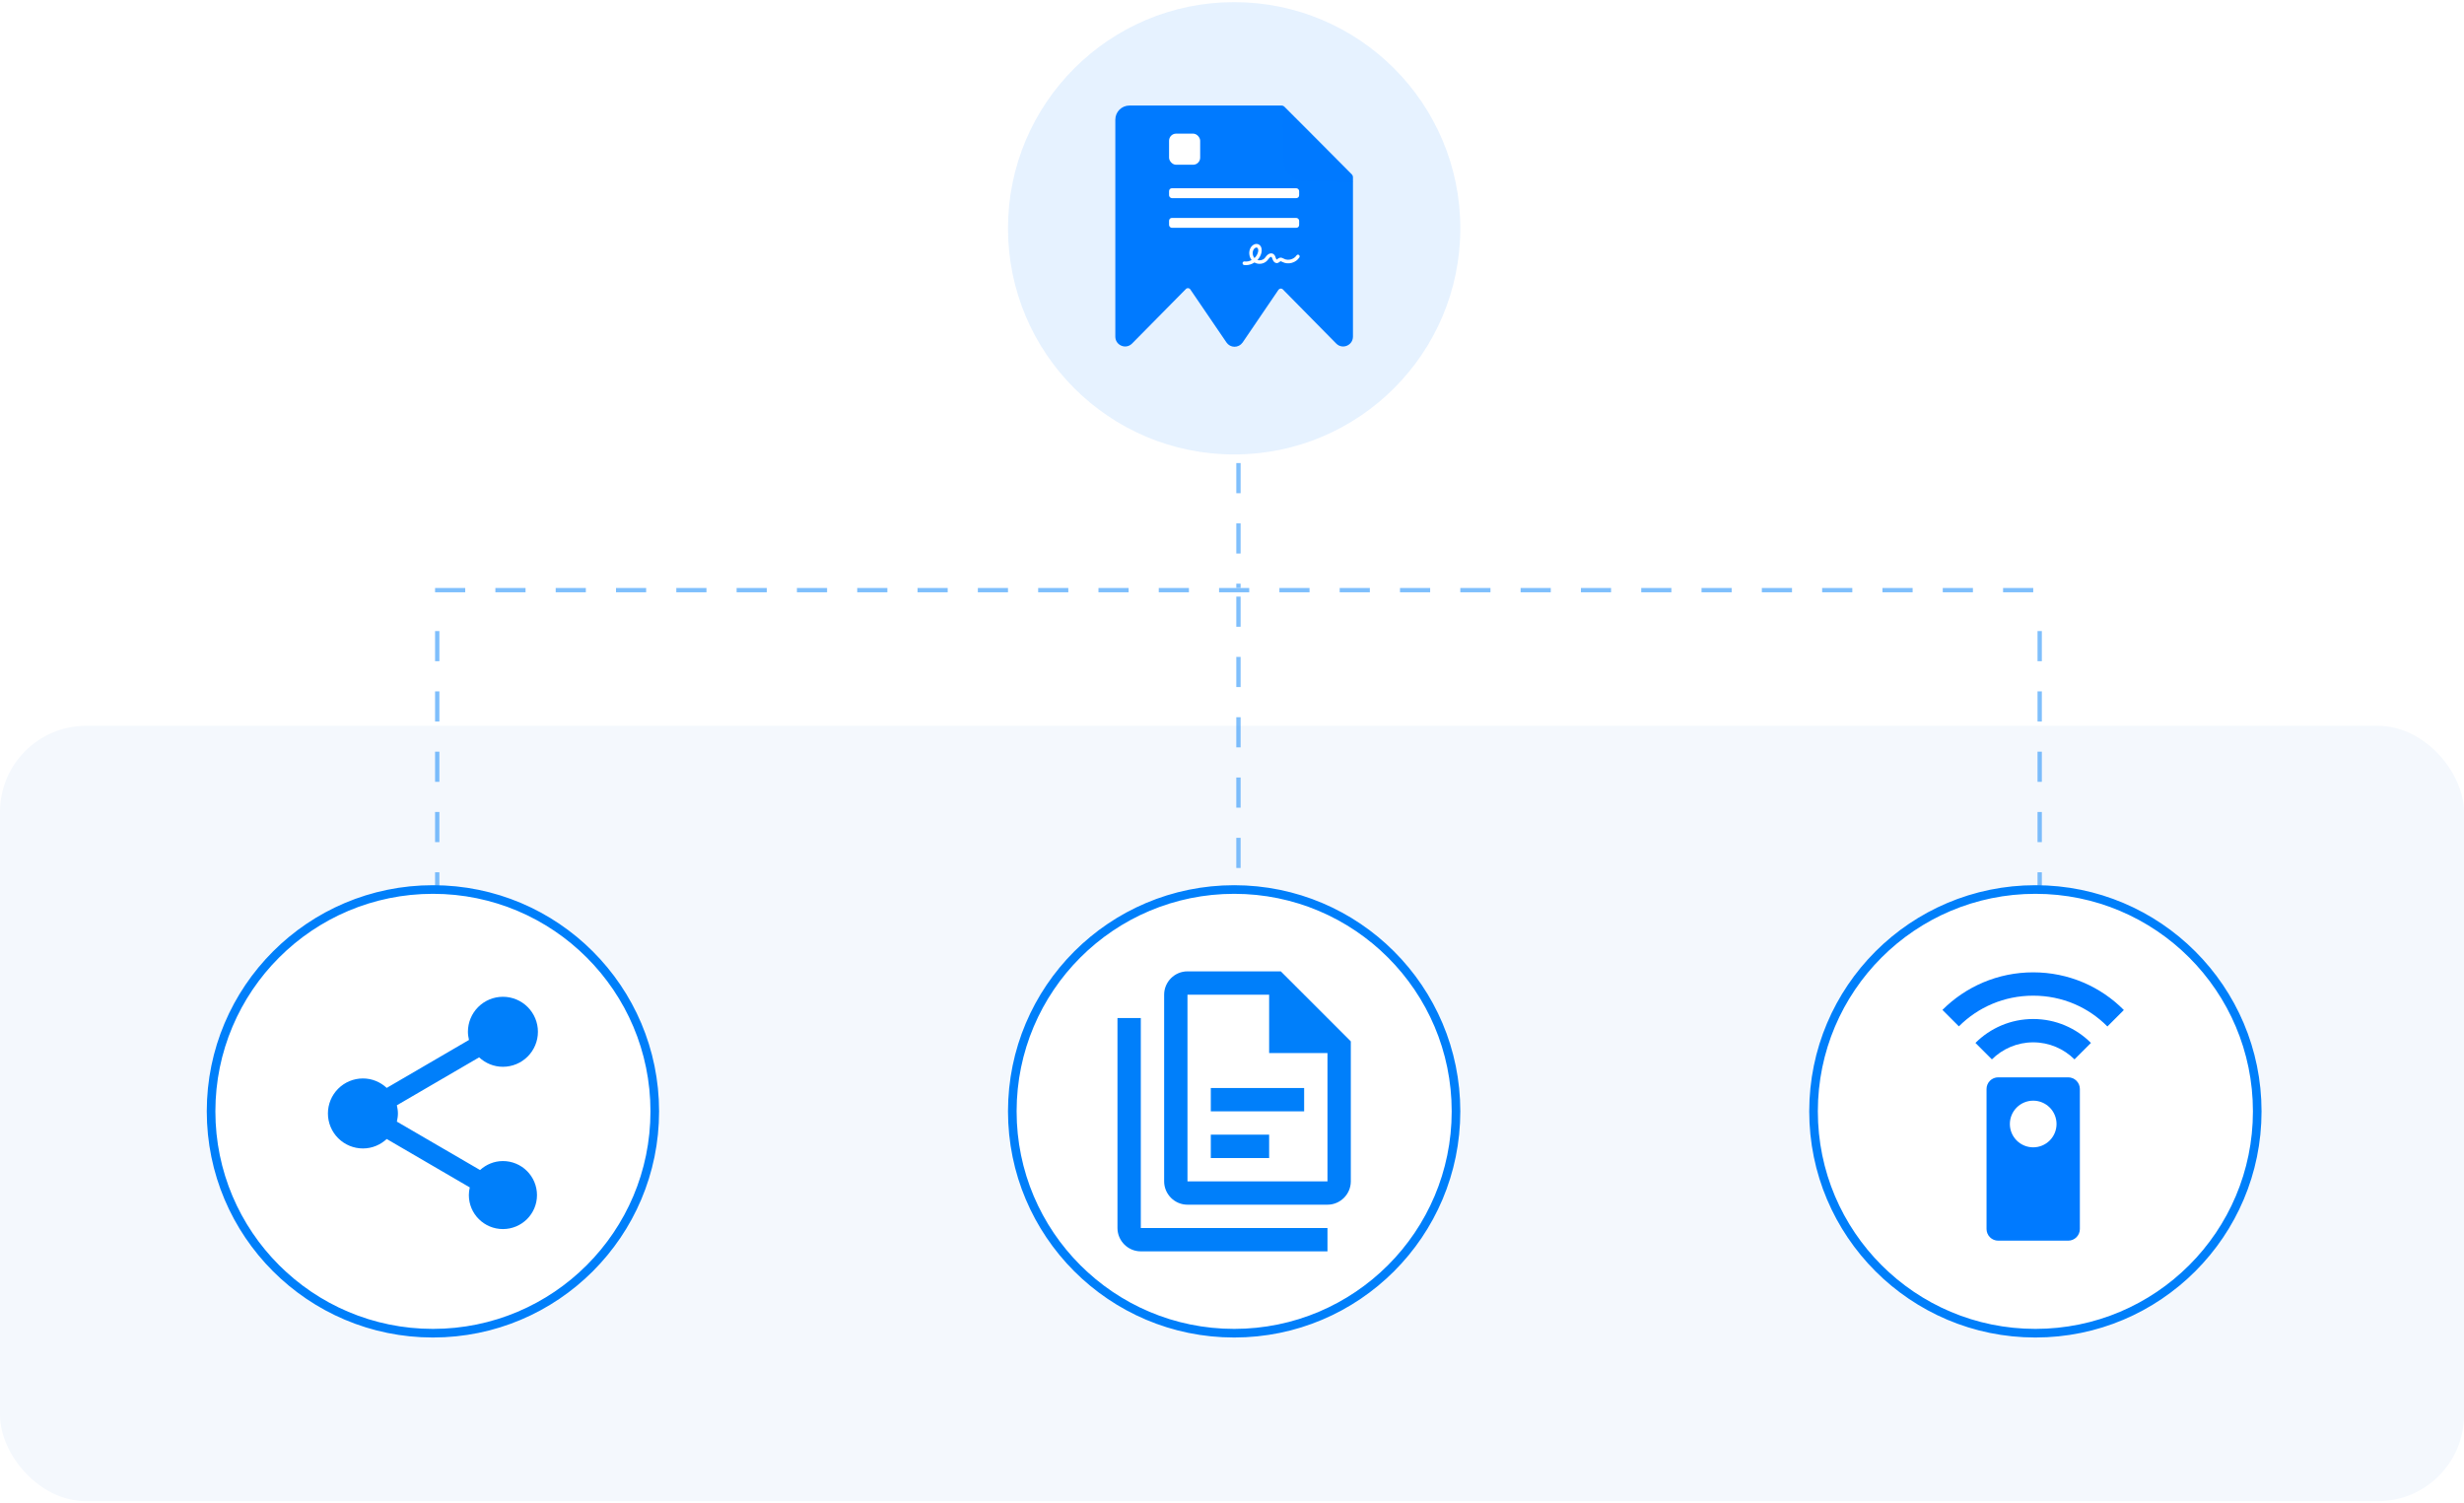 <svg width="572" height="349" viewBox="0 0 572 349" fill="none" xmlns="http://www.w3.org/2000/svg">
<rect y="168.5" width="572" height="180" rx="20" fill="#F4F8FD"/>
<g opacity="0.5">
<line x1="287.5" y1="107.5" x2="287.5" y2="136.5" stroke="#007FFA" stroke-dasharray="7 7"/>
<line x1="101.5" y1="146.5" x2="101.5" y2="223.5" stroke="#007FFA" stroke-dasharray="7 7"/>
<line x1="287.5" y1="138.5" x2="287.5" y2="223.5" stroke="#007FFA" stroke-dasharray="7 7"/>
<line x1="473.5" y1="146.5" x2="473.5" y2="223.5" stroke="#007FFA" stroke-dasharray="7 7"/>
<line x1="101" y1="137" x2="474" y2="137" stroke="#007FFA" stroke-dasharray="7 7"/>
</g>
<circle opacity="0.1" cx="286.5" cy="53" r="52.5" fill="#0079FF"/>
<path d="M314.079 41.155V46.1V78.134C314.079 80.183 311.631 81.207 310.196 79.757L297.802 67.182C297.511 66.887 297.024 66.931 296.791 67.273L288.468 79.508C288.457 79.524 288.442 79.534 288.43 79.55C288.217 79.848 287.936 80.09 287.612 80.255C287.287 80.42 286.928 80.504 286.565 80.5C286.201 80.496 285.844 80.403 285.523 80.231C285.202 80.058 284.927 79.81 284.721 79.508L276.316 67.175C276.084 66.834 275.597 66.79 275.307 67.084L262.798 79.757C262.703 79.853 262.6 79.941 262.489 80.019C261.04 81.06 258.914 80.042 258.914 78.134V27.782C258.914 25.969 260.383 24.5 262.196 24.5H297.484C297.745 24.5 297.996 24.604 298.181 24.789L305.662 32.278L313.793 40.461C313.976 40.645 314.079 40.895 314.079 41.155Z" fill="#007AFF"/>
<g filter="url(#filter0_d_17885_16980)">
<path d="M297.836 24.581L314.019 40.857L302.824 40.738C301.525 40.739 300.279 40.219 299.359 39.292C298.439 38.365 297.921 37.108 297.917 35.795L297.836 24.581Z" fill="#0079FF"/>
</g>
<path fill-rule="evenodd" clip-rule="evenodd" d="M289.241 61.549C289.095 61.549 288.949 61.542 288.803 61.52C288.581 61.492 288.429 61.284 288.456 61.054C288.484 60.825 288.685 60.667 288.908 60.696C289.47 60.775 290.046 60.646 290.553 60.373C289.949 59.592 289.817 58.438 290.303 57.548C290.678 56.86 291.517 56.373 292.232 56.767C292.552 56.946 292.767 57.262 292.857 57.685C292.92 58 292.913 58.366 292.822 58.717C292.67 59.327 292.35 59.893 291.906 60.359C292.482 60.538 293.176 60.388 293.593 59.929C293.669 59.85 293.739 59.749 293.815 59.649C293.94 59.484 294.065 59.319 294.238 59.169C294.412 59.018 294.62 58.904 294.828 58.853C295.092 58.789 295.349 58.818 295.564 58.947C295.925 59.154 296.05 59.534 296.147 59.836C296.161 59.871 296.168 59.907 296.182 59.936C296.258 60.151 296.356 60.244 296.383 60.251C296.418 60.251 296.515 60.172 296.578 60.122C296.703 60.022 296.855 59.9 297.064 59.843C297.438 59.742 297.772 59.914 298.015 60.043C298.042 60.058 298.077 60.072 298.105 60.094C299.063 60.567 300.382 60.201 300.978 59.298C301.103 59.111 301.353 59.061 301.534 59.19C301.714 59.319 301.763 59.577 301.638 59.764C301.242 60.373 300.618 60.818 299.882 61.019C299.153 61.219 298.396 61.162 297.758 60.839C297.723 60.825 297.688 60.803 297.654 60.789C297.508 60.717 297.341 60.631 297.258 60.653C297.209 60.667 297.133 60.724 297.064 60.782C296.918 60.897 296.71 61.062 296.432 61.076C296.418 61.076 296.397 61.076 296.383 61.076C295.974 61.076 295.62 60.76 295.425 60.215C295.412 60.18 295.398 60.144 295.384 60.101C295.321 59.907 295.252 59.714 295.162 59.656C295.078 59.606 294.891 59.663 294.759 59.785C294.648 59.886 294.551 60.015 294.447 60.151C294.363 60.258 294.273 60.38 294.176 60.488C293.718 60.99 293.058 61.248 292.406 61.248C291.989 61.248 291.573 61.14 291.212 60.932C290.594 61.341 289.914 61.549 289.241 61.549ZM291.691 57.462C291.441 57.462 291.143 57.692 290.997 57.964C290.671 58.566 290.775 59.384 291.212 59.907C291.615 59.534 291.913 59.054 292.045 58.516C292.142 58.122 292.108 57.649 291.851 57.505C291.802 57.477 291.747 57.462 291.691 57.462Z" fill="white"/>
<rect x="271.391" y="31.026" width="7.22" height="7.22" rx="1.641" fill="white"/>
<rect x="271.391" y="43.7" width="30.195" height="2.297" rx="0.656" fill="white"/>
<rect x="271.391" y="50.592" width="30.195" height="2.297" rx="0.656" fill="white"/>
<circle cx="100.5" cy="258" r="51.5" fill="white" stroke="#007FFA" stroke-width="2"/>
<path d="M116.75 269.537C114.692 269.537 112.85 270.349 111.442 271.622L92.131 260.382C92.267 259.76 92.375 259.137 92.375 258.487C92.375 257.837 92.267 257.214 92.131 256.591L111.225 245.46C112.688 246.814 114.61 247.653 116.75 247.653C118.905 247.653 120.972 246.797 122.495 245.274C124.019 243.75 124.875 241.683 124.875 239.528C124.875 237.373 124.019 235.307 122.495 233.783C120.972 232.259 118.905 231.403 116.75 231.403C114.595 231.403 112.528 232.259 111.005 233.783C109.481 235.307 108.625 237.373 108.625 239.528C108.625 240.178 108.733 240.801 108.869 241.424L89.775 252.555C88.312 251.201 86.39 250.362 84.25 250.362C82.095 250.362 80.028 251.218 78.505 252.741C76.981 254.265 76.125 256.332 76.125 258.487C76.125 260.642 76.981 262.708 78.505 264.232C80.028 265.756 82.095 266.612 84.25 266.612C86.39 266.612 88.312 265.772 89.775 264.418L109.058 275.657C108.923 276.226 108.842 276.822 108.842 277.445C108.842 281.805 112.39 285.326 116.75 285.326C121.11 285.326 124.658 281.805 124.658 277.445C124.658 275.348 123.825 273.336 122.342 271.853C120.859 270.37 118.847 269.537 116.75 269.537Z" fill="#007FFA"/>
<circle cx="472.5" cy="258" r="51.5" fill="white" stroke="#007FFA" stroke-width="2"/>
<g clip-path="url(#clip0_17885_16980)">
<path d="M471.993 225.727C463.759 225.727 456.311 229.059 450.922 234.448L454.741 238.267C459.155 233.852 465.222 231.144 471.993 231.144C478.764 231.144 484.83 233.852 489.218 238.294L493.036 234.475C487.674 229.059 480.226 225.727 471.993 225.727ZM458.586 242.113L462.405 245.931C464.87 243.494 468.255 241.977 471.993 241.977C475.73 241.977 479.116 243.494 481.58 245.931L485.399 242.113C481.959 238.673 477.22 236.561 471.993 236.561C466.766 236.561 462.026 238.673 458.586 242.113ZM471.993 266.352C470.556 266.352 469.178 265.782 468.163 264.766C467.147 263.75 466.576 262.372 466.576 260.936C466.576 259.499 467.147 258.121 468.163 257.105C469.178 256.09 470.556 255.519 471.993 255.519C473.429 255.519 474.807 256.09 475.823 257.105C476.839 258.121 477.409 259.499 477.409 260.936C477.409 262.372 476.839 263.75 475.823 264.766C474.807 265.782 473.429 266.352 471.993 266.352ZM480.118 250.102H463.868C463.149 250.102 462.461 250.388 461.953 250.896C461.445 251.403 461.159 252.092 461.159 252.811V285.311C461.159 286.029 461.445 286.718 461.953 287.226C462.461 287.734 463.149 288.019 463.868 288.019H480.118C480.836 288.019 481.525 287.734 482.033 287.226C482.541 286.718 482.826 286.029 482.826 285.311V252.811C482.826 252.092 482.541 251.403 482.033 250.896C481.525 250.388 480.836 250.102 480.118 250.102Z" fill="#007AFF"/>
</g>
<circle cx="286.5" cy="258" r="51.5" fill="white" stroke="#007FFA" stroke-width="2"/>
<g clip-path="url(#clip1_17885_16980)">
<path d="M297.331 225.5H275.664C272.685 225.5 270.247 227.937 270.247 230.917V274.25C270.247 277.229 272.685 279.667 275.664 279.667H308.164C311.143 279.667 313.581 277.229 313.581 274.25V241.75L297.331 225.5ZM308.164 274.25H275.664V230.917H294.622V244.458H308.164V274.25ZM264.831 236.333V285.083H308.164V290.5H264.831C261.852 290.5 259.414 288.062 259.414 285.083V236.333H264.831ZM281.081 252.583V258H302.747V252.583H281.081ZM281.081 263.417V268.833H294.622V263.417H281.081Z" fill="#007FFA"/>
</g>
<defs>
<filter id="filter0_d_17885_16980" x="295.167" y="23.247" width="21.517" height="21.613" filterUnits="userSpaceOnUse" color-interpolation-filters="sRGB">
<feFlood flood-opacity="0" result="BackgroundImageFix"/>
<feColorMatrix in="SourceAlpha" type="matrix" values="0 0 0 0 0 0 0 0 0 0 0 0 0 0 0 0 0 0 127 0" result="hardAlpha"/>
<feOffset dy="1.334"/>
<feGaussianBlur stdDeviation="1.334"/>
<feColorMatrix type="matrix" values="0 0 0 0 0 0 0 0 0 0 0 0 0 0 0 0 0 0 0.15 0"/>
<feBlend mode="normal" in2="BackgroundImageFix" result="effect1_dropShadow_17885_16980"/>
<feBlend mode="normal" in="SourceGraphic" in2="effect1_dropShadow_17885_16980" result="shape"/>
</filter>
<clipPath id="clip0_17885_16980">
<rect width="65" height="65" fill="white" transform="translate(439.492 225.727)"/>
</clipPath>
<clipPath id="clip1_17885_16980">
<rect width="65" height="65" fill="white" transform="translate(254 225.5)"/>
</clipPath>
</defs>
</svg>
